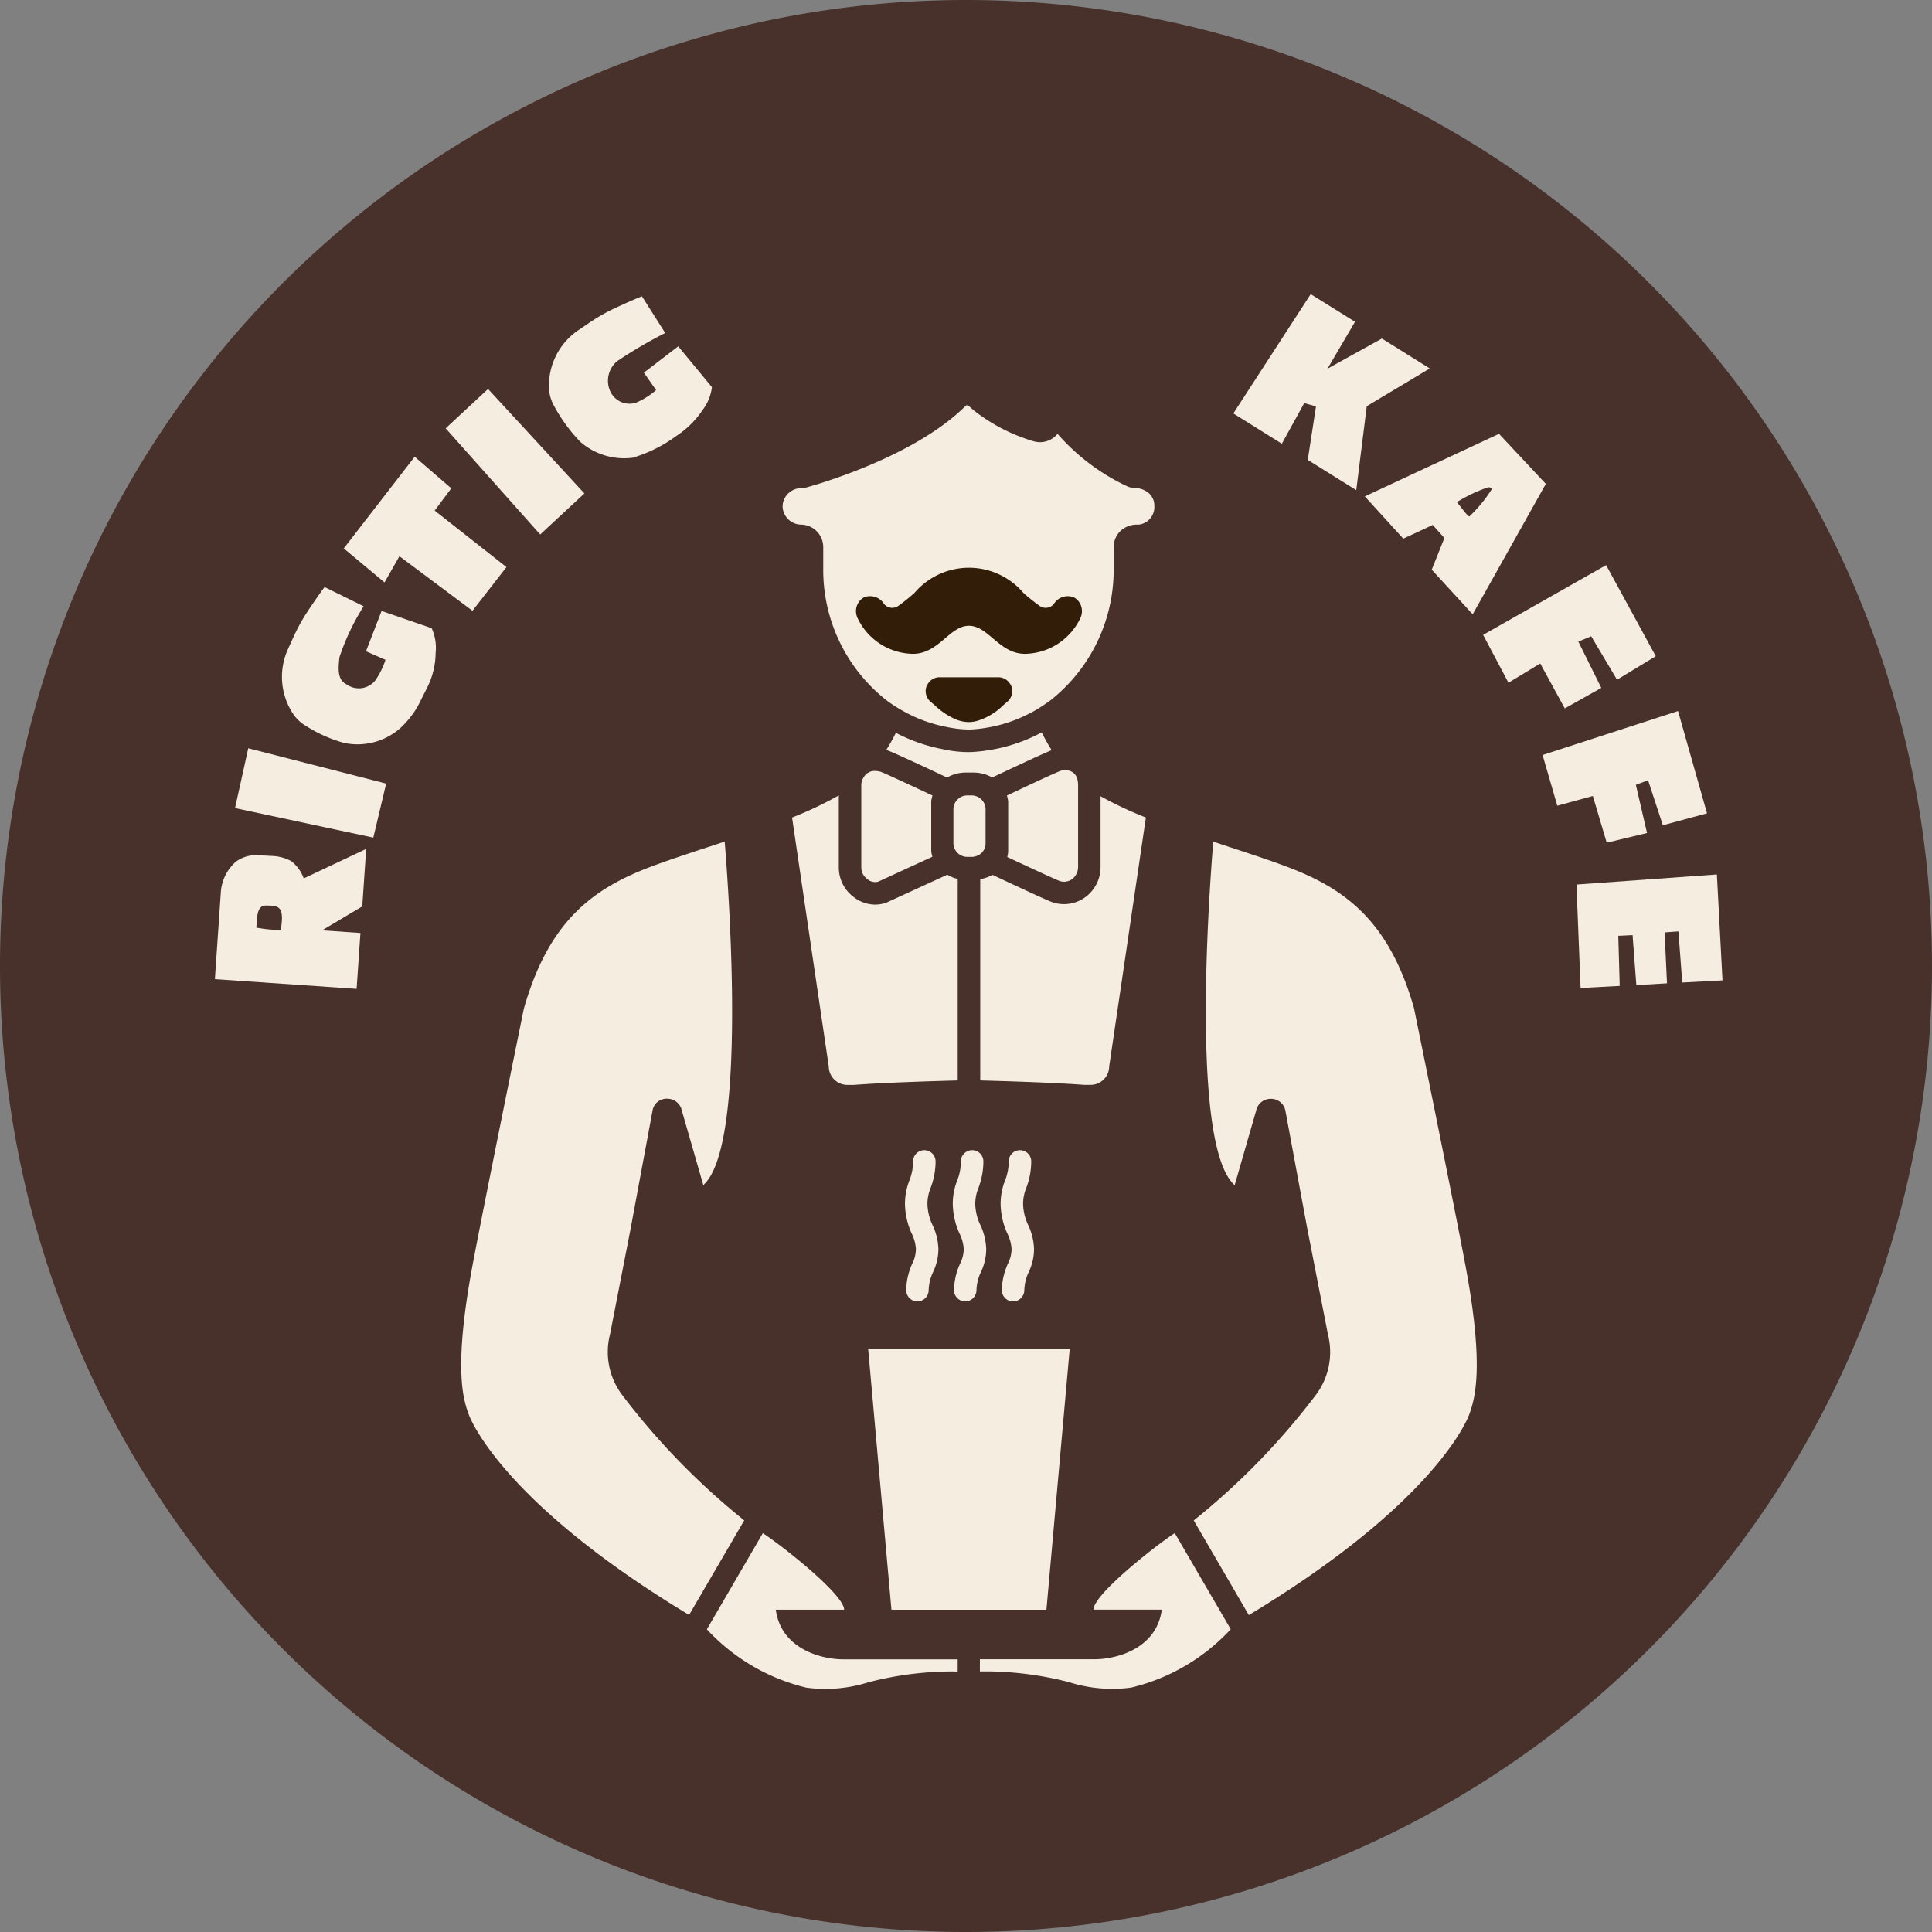 <svg xmlns="http://www.w3.org/2000/svg" width="108.964" height="108.965" viewBox="0 0 108.964 108.965"><rect x="0" y="0" width="108.964" height="108.965" fill="#808080" stroke="none"/><g transform="translate(3.87 3.76)"><path d="M650.992,593.275a54.482,54.482,0,1,1,54.482,54.482,54.482,54.482,0,0,1-54.482-54.482" transform="translate(-654.862 -542.553)" fill="#48312b"/><path d="M740.525,601.982a31.621,31.621,0,0,0-17.21-43.013c.071-.65.105-1.351.105-1.353a11.137,11.137,0,0,0-11.531-11.52c-6.359,0-11.532,5.058-11.532,12.071a4.051,4.051,0,0,0,.055.642s.014.065.039.171a31.621,31.621,0,0,0-17.2,42.976c-.249,1.253-.463,2.357-.609,3.135-1.036,5.52-.687,7.641-.156,9.111.2.556,2.278,5.612,13.421,12.221a12.373,12.373,0,0,0,6.562,3.98,6.286,6.286,0,0,0,1.213.118,12.482,12.482,0,0,0,2.822-.432,17.606,17.606,0,0,1,4.23-.576h2.223a17.984,17.984,0,0,1,4.3.576,12.49,12.49,0,0,0,2.822.432,6.273,6.273,0,0,0,1.213-.118,12.361,12.361,0,0,0,6.555-3.972c11.149-6.609,13.235-11.672,13.436-12.229.531-1.473.879-3.595-.155-9.112-.146-.773-.359-1.866-.6-3.109" transform="translate(-661.11 -537.733)" fill="#48312b"/><path d="M743.587,572.7a1.051,1.051,0,0,0-.286-.2,1.064,1.064,0,0,0-.48-.124l-.149-.015a1.193,1.193,0,0,1-.311-.071,11.931,11.931,0,0,1-3.969-2.977,1.274,1.274,0,0,1-1.378.41,10.069,10.069,0,0,1-3.289-1.689c-.153-.125-.3-.252-.429-.382-.115.115-.24.235-.379.362-3.049,2.788-8.454,4.258-8.682,4.32a1.2,1.2,0,0,1-.2.033l-.124.01a1,1,0,0,0-.469.124,1.032,1.032,0,0,0-.42.411,1.006,1.006,0,0,0-.135.495,1.055,1.055,0,0,0,1.024,1.024,1.27,1.27,0,0,1,1.268,1.268v1.182a9.357,9.357,0,0,0,3.574,7.464c.19.144.388.276.589.4s.388.229.589.334a8,8,0,0,0,1.291.534,7.693,7.693,0,0,0,.9.227,6.4,6.4,0,0,0,1.279.151,6.952,6.952,0,0,0,1.032-.111,8.045,8.045,0,0,0,2.37-.794c.2-.1.4-.213.588-.334s.4-.259.59-.4a9.367,9.367,0,0,0,3.576-7.472V575.7a1.274,1.274,0,0,1,.384-.909,1.351,1.351,0,0,1,.911-.36.872.872,0,0,0,.259-.024,1,1,0,0,0,.74-1.052.849.849,0,0,0-.122-.461.928.928,0,0,0-.137-.19" transform="translate(-682.618 -548.604)" fill="#f5ede0"/><path d="M686.751,649.741c-.295-.813-.9-2.505.209-8.447.683-3.638,2.878-14.393,2.89-14.454,1.4-4.927,3.865-6.76,7.13-8,.951-.36,2.077-.732,3.27-1.124l.929-.307c.246,3.008,1.258,17.046-1.163,19.331l0,.029c-.014.01-.025.021-.038.031l-1.212-4.208a.838.838,0,0,0-.8-.68.806.806,0,0,0-.86.69l-1.233,6.641-1.163,5.966a4.016,4.016,0,0,0,.7,3.427,40.268,40.268,0,0,0,6.872,7.056l-3.11,5.334c-10.546-6.357-12.347-11.087-12.42-11.289" transform="translate(-664.177 -573.704)" fill="#f5ede0"/><path d="M727.979,703.9a18.957,18.957,0,0,0-4.588.608,8.064,8.064,0,0,1-3.506.305,11.194,11.194,0,0,1-5.612-3.291l3.156-5.422c1.072.692,4.586,3.46,4.586,4.316h-3.854c.3,2.225,2.587,2.8,3.8,2.8h6.458v.687Z" transform="translate(-678.276 -613.39)" fill="#f5ede0"/><path d="M745.34,703.9v-.687H751.8c1.213,0,3.5-.57,3.8-2.8h-3.855c0-.856,3.515-3.624,4.587-4.315l3.156,5.421a11.2,11.2,0,0,1-5.611,3.291,8.061,8.061,0,0,1-3.507-.305,18.942,18.942,0,0,0-4.588-.608Z" transform="translate(-693.945 -613.391)" fill="#f5ede0"/><path d="M785.2,649.741c-.073.2-1.88,4.937-12.424,11.292l-3.106-5.336a40.184,40.184,0,0,0,6.871-7.056,4.018,4.018,0,0,0,.7-3.427l-1.163-5.96-1.233-6.644a.827.827,0,0,0-.859-.693.839.839,0,0,0-.8.68l-1.212,4.207-.038-.031,0-.028c-2.42-2.285-1.41-16.323-1.164-19.331l.929.307c1.193.393,2.318.763,3.27,1.124,3.266,1.235,5.727,3.068,7.12,7.948.022.108,2.217,10.863,2.9,14.5,1.114,5.938.5,7.633.21,8.447" transform="translate(-706.214 -573.704)" fill="#f5ede0"/><path d="M742.438,615.242a.748.748,0,0,0,.393.325.731.731,0,0,0,.247.05h.3a.728.728,0,0,0,.247-.05.745.745,0,0,0,.51-.687c0-.008,0-.015,0-.024v-1.944c0-.009,0-.015,0-.024a.789.789,0,0,0-.757-.737h-.3a.789.789,0,0,0-.756.737c0,.008,0,.015,0,.024v1.944c0,.008,0,.015,0,.024a.74.74,0,0,0,.116.363" transform="translate(-692.42 -571.049)" fill="#f5ede0"/><path d="M733.94,689.831h8.741l1.314-14.72H732.626Z" transform="translate(-687.533 -602.803)" fill="#f5ede0"/><path d="M737.516,661.048H737.5a.635.635,0,0,1-.616-.654,3.77,3.77,0,0,1,.347-1.488,1.848,1.848,0,0,0,.2-.8,2.219,2.219,0,0,0-.232-.875,4.177,4.177,0,0,1-.385-1.712,3.637,3.637,0,0,1,.25-1.291,2.906,2.906,0,0,0,.208-1.074.634.634,0,1,1,1.268,0,4.189,4.189,0,0,1-.277,1.487,2.439,2.439,0,0,0-.182.878,2.9,2.9,0,0,0,.292,1.231,3.4,3.4,0,0,1,.326,1.356,3.047,3.047,0,0,1-.3,1.288,2.558,2.558,0,0,0-.249,1.038.636.636,0,0,1-.634.615" transform="translate(-689.644 -591.41)" fill="#f5ede0"/><path d="M742.961,661.048h-.019a.636.636,0,0,1-.616-.654,3.773,3.773,0,0,1,.348-1.488,1.847,1.847,0,0,0,.2-.8,2.219,2.219,0,0,0-.232-.875,4.177,4.177,0,0,1-.386-1.712,3.64,3.64,0,0,1,.25-1.291,2.909,2.909,0,0,0,.208-1.074.634.634,0,1,1,1.268,0,4.192,4.192,0,0,1-.276,1.487,2.433,2.433,0,0,0-.182.878,2.9,2.9,0,0,0,.292,1.231,3.407,3.407,0,0,1,.326,1.356,3.041,3.041,0,0,1-.3,1.288,2.56,2.56,0,0,0-.25,1.038.635.635,0,0,1-.634.615" transform="translate(-692.39 -591.41)" fill="#f5ede0"/><path d="M748.405,661.048h-.019a.635.635,0,0,1-.616-.654,3.772,3.772,0,0,1,.348-1.488,1.852,1.852,0,0,0,.2-.8,2.226,2.226,0,0,0-.232-.875,4.174,4.174,0,0,1-.386-1.712,3.641,3.641,0,0,1,.25-1.291,2.909,2.909,0,0,0,.208-1.074.634.634,0,1,1,1.268,0,4.184,4.184,0,0,1-.277,1.487,2.439,2.439,0,0,0-.182.878,2.9,2.9,0,0,0,.292,1.231,3.407,3.407,0,0,1,.326,1.356,3.043,3.043,0,0,1-.3,1.288,2.558,2.558,0,0,0-.249,1.038.636.636,0,0,1-.634.615" transform="translate(-695.136 -591.41)" fill="#f5ede0"/><path d="M733.138,616.811a1.947,1.947,0,0,1-.414-.192l-3.445,1.58a1.969,1.969,0,0,1-.632.107,2,2,0,0,1-1.22-.44,2.071,2.071,0,0,1-.823-1.66v-4.061a20.629,20.629,0,0,1-2.637,1.25c.37,2.512,1.982,13.443,2.07,14.036a1.048,1.048,0,0,0,1.043,1.043h.376c1.685-.131,4.582-.218,5.854-.251v-11.37c-.059-.013-.121-.026-.171-.041" transform="translate(-683.165 -571.046)" fill="#f5ede0"/><path d="M735.791,611.081a1.546,1.546,0,0,1,.071-.329c-1.355-.637-2.719-1.267-2.909-1.334a1.118,1.118,0,0,0-.332-.051c-.045,0-.1,0-.154.007a.678.678,0,0,0-.232.092.735.735,0,0,0-.064.037.8.8,0,0,0-.179.2c-.006.009-.008.017-.013.026a.8.8,0,0,0-.132.424v4.651a.809.809,0,0,0,.323.65.688.688,0,0,0,.617.163l3.071-1.414a1.39,1.39,0,0,1-.067-.327c0-2.411,0-2.734,0-2.8" transform="translate(-687.14 -569.645)" fill="#f5ede0"/><path d="M752.4,609.855a.689.689,0,0,0-.231-.428.722.722,0,0,0-.349-.148.8.8,0,0,0-.364.025c-.263.09-1.841.826-3.045,1.4a1.466,1.466,0,0,1,.072.333c0,.019,0,2.775,0,2.814a1.4,1.4,0,0,1-.051.32c1.2.561,2.68,1.249,2.944,1.348a.754.754,0,0,0,.518,0,.771.771,0,0,0,.209-.108.9.9,0,0,0,.324-.651v-4.652a1.328,1.328,0,0,0-.026-.25" transform="translate(-695.493 -569.595)" fill="#f5ede0"/><path d="M752.164,612.242v4.014a2.064,2.064,0,0,1-.363,1.161,2.04,2.04,0,0,1-2.4.787c-.393-.148-2.571-1.169-3.333-1.527a2.1,2.1,0,0,1-.435.183c-.077.022-.163.043-.255.06v11.351c1.272.034,4.168.12,5.853.25h.376a1.048,1.048,0,0,0,1.044-1.042c.086-.593,1.7-11.523,2.07-14.036a20.949,20.949,0,0,1-2.554-1.2" transform="translate(-693.963 -571.095)" fill="#f5ede0"/><path d="M741.678,605.706a9.065,9.065,0,0,1-1.088.251,8.466,8.466,0,0,1-1.235.13,6.8,6.8,0,0,1-1.525-.175,9.294,9.294,0,0,1-1.039-.262,9.409,9.409,0,0,1-1.5-.619c-.021-.011-.041-.025-.062-.036a10.05,10.05,0,0,1-.546.976l.06.016c.228.062,1.91.845,3.373,1.534a2.1,2.1,0,0,1,.427-.188,2.161,2.161,0,0,1,.591-.093h.511a2.157,2.157,0,0,1,.591.094,2.118,2.118,0,0,1,.423.185c.823-.388,2.792-1.319,3.357-1.542a10.128,10.128,0,0,1-.564-1.006c-.039.021-.076.046-.116.066a9.278,9.278,0,0,1-1.66.668" transform="translate(-688.571 -567.428)" fill="#f5ede0"/><path d="M696.662,537.6a46.613,46.613,0,1,0,46.613,46.613A46.667,46.667,0,0,0,696.662,537.6m0,91.958a45.345,45.345,0,1,1,45.345-45.345,45.4,45.4,0,0,1-45.345,45.345" transform="translate(-645.884 -533.449)" fill="none"/><path d="M743.826,567.649c.021.02.047.04.068.061-.045,0-.09,0-.135,0,.02-.021.047-.044.067-.065" transform="translate(-693.147 -548.604)" fill="#0e2e3d"/><g transform="translate(8.25 12.83)"><path d="M658.293,625.583l.341-4.984a2.532,2.532,0,0,1,.837-1.636,1.912,1.912,0,0,1,1.278-.368l.817.042a2.477,2.477,0,0,1,1.024.285,2.119,2.119,0,0,1,.713.98l3.523-1.664-.221,3.242-2.267,1.35,2.164.149-.216,3.151Zm2.339-2.907a7.434,7.434,0,0,0,1.375.132c.223-1.356-.114-1.375-.848-1.375-.49.017-.48.564-.527,1.243" transform="translate(-658.293 -586.949)" fill="#f5ede0"/><path d="M660.583,610.157l.746-3.373,7.778,1.992-.725,3.048Z" transform="translate(-659.447 -581.172)" fill="#f5ede0"/><path d="M673.581,595.168a5.441,5.441,0,0,1-.906,1.158,3.642,3.642,0,0,1-3.261.9,7.806,7.806,0,0,1-2.152-.964,2.207,2.207,0,0,1-.735-.711c-.006-.008-.01-.017-.016-.026a3.777,3.777,0,0,1-.245-3.59l.308-.678a10.558,10.558,0,0,1,.829-1.492c.344-.516.744-1.094.927-1.326l2.2,1.084a13.078,13.078,0,0,0-1.363,2.875c-.074.679-.119,1.282.414,1.539a1.188,1.188,0,0,0,1.6-.221,4.372,4.372,0,0,0,.583-1.173l-1.1-.481.88-2.275,2.824.973a2.66,2.66,0,0,1,.223,1.389,4.459,4.459,0,0,1-.5,2.009Z" transform="translate(-662.142 -571.92)" fill="#f5ede0"/><path d="M701.089,564.452a3.756,3.756,0,0,1-3.027-.9,9.166,9.166,0,0,1-1.5-2.074,2.2,2.2,0,0,1-.256-.99c0-.01,0-.02,0-.031a3.776,3.776,0,0,1,1.662-3.192l.616-.418a10.483,10.483,0,0,1,1.485-.842c.562-.26,1.206-.546,1.482-.648l1.311,2.07a25.684,25.684,0,0,0-2.706,1.585,1.438,1.438,0,0,0-.4,1.688,1.192,1.192,0,0,0,1.486.647,4.378,4.378,0,0,0,1.107-.7l-.689-.985,1.937-1.483,1.9,2.3a2.66,2.66,0,0,1-.533,1.3,5.143,5.143,0,0,1-1.474,1.453,7.95,7.95,0,0,1-2.4,1.21" transform="translate(-677.465 -555.235)" fill="#f5ede0"/><path d="M676.1,579.22l-.839,1.478-2.3-1.918,4-5.17,2.064,1.781-.937,1.256,4.049,3.186-1.916,2.465Z" transform="translate(-665.693 -564.44)" fill="#f5ede0"/><path d="M684.552,568.12l2.39-2.219,5.435,5.89-2.494,2.315Z" transform="translate(-671.537 -560.552)" fill="#f5ede0"/><path d="M778.542,555.11l2.5,1.558-1.553,2.646,3.068-1.7,2.7,1.687-3.554,2.129-.591,4.735-2.736-1.707.464-3.017-.663-.185-1.263,2.29-2.736-1.707Z" transform="translate(-716.739 -555.11)" fill="#f5ede0"/><path d="M796.709,571l2.641,2.823-4.125,7.355-2.31-2.516.714-1.787-.659-.737-1.659.773-2.169-2.383Zm-.4,3.109c-.141-.117-.141-.117-.348-.048a8.84,8.84,0,0,0-1.631.79c.27.311.57.765.708.808a7.949,7.949,0,0,0,1.272-1.551" transform="translate(-724.286 -563.122)" fill="#f5ede0"/><path d="M809.542,585.942l2.8,5.137-2.185,1.327-1.456-2.451-.726.3,1.295,2.612-2.059,1.157-1.385-2.535-1.792,1.086-1.429-2.7Z" transform="translate(-731.078 -570.66)" fill="#f5ede0"/><path d="M817.009,602.547l1.635,5.769-2.492.673-.833-2.539-.688.26.63,2.717-2.275.545-.781-2.634-2.005.549-.83-2.86Z" transform="translate(-734.489 -579.035)" fill="#f5ede0"/><path d="M821.155,621.142l.317,5.974-2.27.121-.216-2.883-.78.056.136,2.872-1.73.1-.212-2.818-.805.04.08,2.824-2.206.117-.187-4.651-.039-1.183Z" transform="translate(-736.444 -588.413)" fill="#f5ede0"/><path d="M743.753,588.084a.816.816,0,0,0-.222-.173.919.919,0,0,0-1.132.374.6.6,0,0,1-.752.14,10.24,10.24,0,0,1-.96-.764,4.035,4.035,0,0,0-6.149,0,10.339,10.339,0,0,1-.96.764.6.6,0,0,1-.752-.14.919.919,0,0,0-1.132-.374.822.822,0,0,0-.222.173.9.9,0,0,0-.156.961,3.519,3.519,0,0,0,3.131,2.05c1.471,0,2.066-1.583,3.166-1.583s1.7,1.583,3.166,1.583a3.522,3.522,0,0,0,3.132-2.05.9.9,0,0,0-.157-.961" transform="translate(-695.084 -570.809)" fill="#311d08"/><path d="M743.919,599.062a.767.767,0,0,0-.65-.359h-3.316a.767.767,0,0,0-.65.359.854.854,0,0,0-.084.152.779.779,0,0,0,.231.87l.212.182a4.136,4.136,0,0,0,1.252.831,2,2,0,0,0,.7.134,1.947,1.947,0,0,0,.461-.067,3.57,3.57,0,0,0,1.487-.9l.212-.182a.779.779,0,0,0,.231-.87.874.874,0,0,0-.084-.152" transform="translate(-699.083 -577.096)" fill="#311d08"/></g></g></svg>